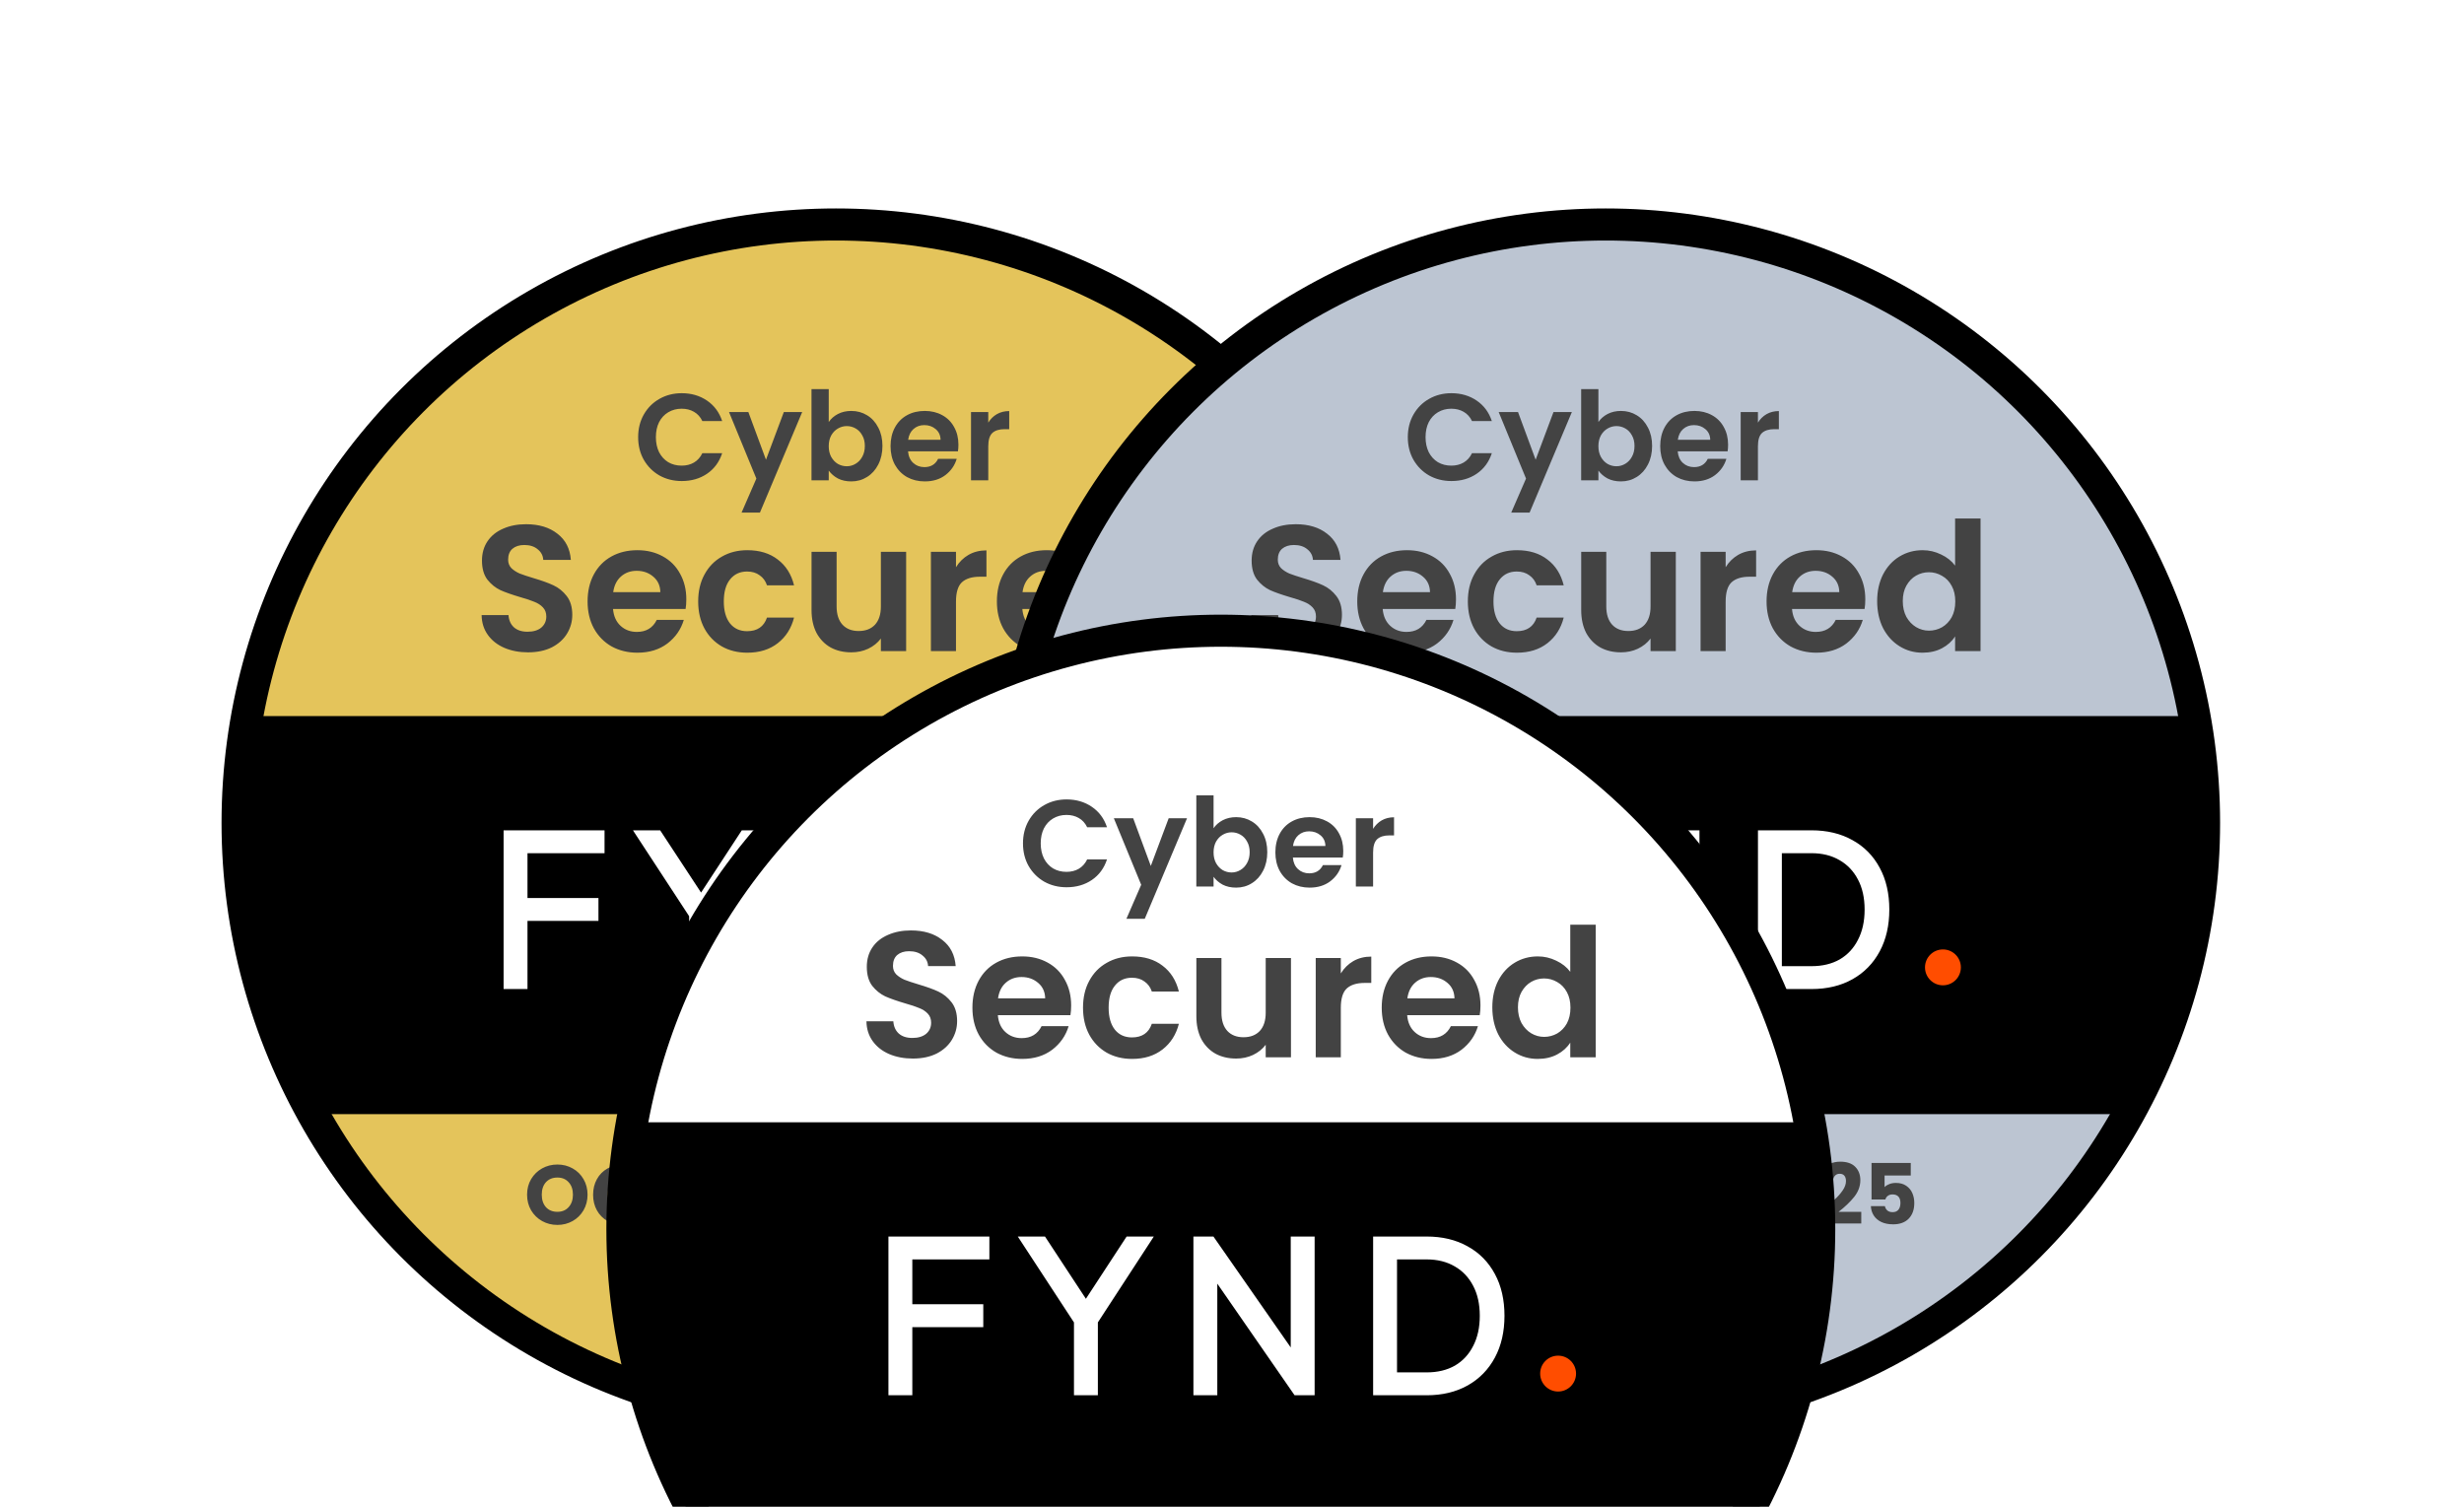 <svg width="461" height="282" viewBox="0 0 461 282" fill="none" xmlns="http://www.w3.org/2000/svg">
<g clip-path="url(#clip0_2771_1373)">
<circle cx="156.408" cy="153.959" r="111.959" fill="#E4C45B" stroke="black" stroke-width="6"/>
<path d="M98.791 122.047C97.159 122.047 95.684 121.768 94.365 121.209C93.069 120.65 92.041 119.846 91.281 118.795C90.521 117.745 90.13 116.504 90.107 115.074H95.136C95.203 116.035 95.539 116.795 96.142 117.354C96.768 117.912 97.617 118.192 98.69 118.192C99.785 118.192 100.646 117.935 101.271 117.421C101.897 116.884 102.21 116.191 102.21 115.342C102.21 114.649 101.998 114.079 101.573 113.632C101.149 113.185 100.612 112.839 99.964 112.593C99.338 112.325 98.466 112.034 97.349 111.721C95.829 111.274 94.589 110.838 93.628 110.414C92.689 109.967 91.873 109.307 91.18 108.436C90.51 107.542 90.174 106.357 90.174 104.882C90.174 103.496 90.521 102.289 91.214 101.261C91.907 100.233 92.879 99.451 94.13 98.914C95.382 98.356 96.813 98.076 98.422 98.076C100.836 98.076 102.791 98.668 104.289 99.853C105.809 101.015 106.647 102.647 106.803 104.748H101.64C101.596 103.943 101.249 103.284 100.601 102.77C99.975 102.233 99.137 101.965 98.087 101.965C97.17 101.965 96.433 102.2 95.874 102.669C95.337 103.139 95.069 103.82 95.069 104.714C95.069 105.34 95.27 105.865 95.673 106.29C96.097 106.692 96.611 107.028 97.215 107.296C97.841 107.542 98.712 107.832 99.83 108.167C101.35 108.614 102.59 109.061 103.551 109.509C104.512 109.956 105.339 110.626 106.032 111.52C106.725 112.414 107.071 113.587 107.071 115.04C107.071 116.292 106.747 117.454 106.099 118.527C105.451 119.6 104.501 120.46 103.25 121.108C101.998 121.734 100.512 122.047 98.791 122.047ZM128.406 112.124C128.406 112.794 128.362 113.398 128.272 113.934H114.694C114.806 115.275 115.276 116.325 116.103 117.085C116.929 117.845 117.946 118.225 119.153 118.225C120.897 118.225 122.137 117.476 122.875 115.979H127.937C127.401 117.767 126.373 119.242 124.853 120.404C123.333 121.544 121.467 122.114 119.254 122.114C117.466 122.114 115.857 121.723 114.426 120.941C113.018 120.136 111.912 119.008 111.107 117.555C110.325 116.102 109.934 114.426 109.934 112.526C109.934 110.604 110.325 108.916 111.107 107.463C111.889 106.011 112.985 104.893 114.393 104.111C115.801 103.329 117.421 102.937 119.254 102.937C121.02 102.937 122.595 103.317 123.981 104.077C125.389 104.837 126.473 105.921 127.233 107.329C128.015 108.715 128.406 110.313 128.406 112.124ZM123.545 110.782C123.523 109.576 123.087 108.614 122.238 107.899C121.388 107.162 120.349 106.793 119.12 106.793C117.958 106.793 116.974 107.151 116.17 107.866C115.387 108.559 114.907 109.531 114.728 110.782H123.545ZM130.625 112.526C130.625 110.604 131.017 108.927 131.799 107.497C132.581 106.044 133.665 104.927 135.051 104.144C136.437 103.34 138.024 102.937 139.812 102.937C142.114 102.937 144.013 103.519 145.511 104.681C147.031 105.821 148.048 107.43 148.562 109.509H143.499C143.231 108.704 142.773 108.078 142.125 107.631C141.499 107.162 140.717 106.927 139.778 106.927C138.437 106.927 137.375 107.419 136.593 108.402C135.811 109.363 135.42 110.738 135.42 112.526C135.42 114.292 135.811 115.666 136.593 116.65C137.375 117.611 138.437 118.091 139.778 118.091C141.678 118.091 142.918 117.242 143.499 115.543H148.562C148.048 117.555 147.031 119.153 145.511 120.337C143.991 121.522 142.091 122.114 139.812 122.114C138.024 122.114 136.437 121.723 135.051 120.941C133.665 120.136 132.581 119.019 131.799 117.588C131.017 116.135 130.625 114.448 130.625 112.526ZM169.534 103.239V121.812H164.807V119.466C164.204 120.27 163.41 120.907 162.427 121.377C161.466 121.824 160.415 122.047 159.275 122.047C157.823 122.047 156.537 121.745 155.42 121.142C154.302 120.516 153.42 119.611 152.771 118.426C152.146 117.219 151.833 115.789 151.833 114.135V103.239H156.526V113.465C156.526 114.94 156.895 116.08 157.633 116.884C158.37 117.666 159.376 118.058 160.65 118.058C161.946 118.058 162.963 117.666 163.701 116.884C164.438 116.08 164.807 114.94 164.807 113.465V103.239H169.534ZM178.859 106.122C179.462 105.139 180.245 104.368 181.206 103.809C182.189 103.25 183.307 102.971 184.558 102.971V107.899H183.318C181.843 107.899 180.725 108.246 179.965 108.939C179.228 109.631 178.859 110.838 178.859 112.559V121.812H174.165V103.239H178.859V106.122ZM204.986 112.124C204.986 112.794 204.941 113.398 204.851 113.934H191.274C191.385 115.275 191.855 116.325 192.682 117.085C193.509 117.845 194.526 118.225 195.732 118.225C197.476 118.225 198.716 117.476 199.454 115.979H204.516C203.98 117.767 202.952 119.242 201.432 120.404C199.912 121.544 198.046 122.114 195.833 122.114C194.045 122.114 192.436 121.723 191.005 120.941C189.597 120.136 188.491 119.008 187.686 117.555C186.904 116.102 186.513 114.426 186.513 112.526C186.513 110.604 186.904 108.916 187.686 107.463C188.469 106.011 189.564 104.893 190.972 104.111C192.38 103.329 194 102.937 195.833 102.937C197.599 102.937 199.174 103.317 200.56 104.077C201.968 104.837 203.052 105.921 203.812 107.329C204.594 108.715 204.986 110.313 204.986 112.124ZM200.124 110.782C200.102 109.576 199.666 108.614 198.817 107.899C197.968 107.162 196.928 106.793 195.699 106.793C194.537 106.793 193.553 107.151 192.749 107.866C191.966 108.559 191.486 109.531 191.307 110.782H200.124ZM207.205 112.459C207.205 110.581 207.573 108.916 208.311 107.463C209.071 106.011 210.099 104.893 211.395 104.111C212.692 103.329 214.133 102.937 215.72 102.937C216.927 102.937 218.078 103.206 219.173 103.742C220.269 104.256 221.14 104.949 221.788 105.821V97.003H226.549V121.812H221.788V119.063C221.207 119.98 220.391 120.717 219.341 121.276C218.29 121.835 217.072 122.114 215.687 122.114C214.122 122.114 212.692 121.712 211.395 120.907C210.099 120.103 209.071 118.974 208.311 117.521C207.573 116.046 207.205 114.359 207.205 112.459ZM221.822 112.526C221.822 111.386 221.598 110.414 221.151 109.609C220.704 108.782 220.101 108.156 219.341 107.732C218.581 107.285 217.765 107.061 216.894 107.061C216.022 107.061 215.217 107.273 214.48 107.698C213.742 108.123 213.139 108.749 212.669 109.576C212.222 110.38 211.999 111.341 211.999 112.459C211.999 113.576 212.222 114.56 212.669 115.409C213.139 116.236 213.742 116.873 214.48 117.32C215.24 117.767 216.044 117.991 216.894 117.991C217.765 117.991 218.581 117.778 219.341 117.354C220.101 116.907 220.704 116.281 221.151 115.476C221.598 114.649 221.822 113.666 221.822 112.526Z" fill="#434343"/>
<path fill-rule="evenodd" clip-rule="evenodd" d="M267.515 133.971C267.515 133.971 274.286 174.397 255.904 208.448C233.902 208.448 155.756 208.448 155.756 208.448C155.756 208.448 82.676 208.448 57.531 208.448C42.341 178.589 45.988 133.734 45.988 133.734L45 133.971H155.756H267.515Z" fill="black"/>
<path d="M104.285 229.173C103.248 229.173 102.294 228.932 101.425 228.45C100.566 227.968 99.879 227.297 99.366 226.438C98.863 225.568 98.612 224.594 98.612 223.515C98.612 222.436 98.863 221.467 99.366 220.608C99.879 219.749 100.566 219.078 101.425 218.596C102.294 218.114 103.248 217.873 104.285 217.873C105.322 217.873 106.27 218.114 107.129 218.596C107.999 219.078 108.68 219.749 109.172 220.608C109.675 221.467 109.927 222.436 109.927 223.515C109.927 224.594 109.675 225.568 109.172 226.438C108.669 227.297 107.988 227.968 107.129 228.45C106.27 228.932 105.322 229.173 104.285 229.173ZM104.285 226.721C105.165 226.721 105.867 226.428 106.391 225.841C106.925 225.254 107.192 224.479 107.192 223.515C107.192 222.541 106.925 221.765 106.391 221.189C105.867 220.602 105.165 220.309 104.285 220.309C103.394 220.309 102.682 220.597 102.148 221.173C101.624 221.75 101.362 222.53 101.362 223.515C101.362 224.489 101.624 225.27 102.148 225.857C102.682 226.433 103.394 226.721 104.285 226.721ZM110.966 223.531C110.966 222.441 111.202 221.472 111.673 220.623C112.145 219.764 112.799 219.099 113.637 218.628C114.486 218.146 115.445 217.905 116.513 217.905C117.823 217.905 118.944 218.25 119.876 218.942C120.809 219.633 121.432 220.576 121.747 221.771H118.792C118.572 221.31 118.258 220.959 117.849 220.718C117.451 220.477 116.995 220.356 116.482 220.356C115.654 220.356 114.984 220.644 114.47 221.221C113.957 221.797 113.7 222.567 113.7 223.531C113.7 224.495 113.957 225.265 114.47 225.841C114.984 226.417 115.654 226.705 116.482 226.705C116.995 226.705 117.451 226.585 117.849 226.344C118.258 226.103 118.572 225.752 118.792 225.291H121.747C121.432 226.485 120.809 227.428 119.876 228.12C118.944 228.801 117.823 229.141 116.513 229.141C115.445 229.141 114.486 228.905 113.637 228.434C112.799 227.952 112.145 227.287 111.673 226.438C111.202 225.589 110.966 224.62 110.966 223.531ZM131.328 218.03V220.183H128.405V229.062H125.718V220.183H122.795V218.03H131.328ZM137.895 229.173C136.857 229.173 135.904 228.932 135.034 228.45C134.175 227.968 133.489 227.297 132.976 226.438C132.473 225.568 132.221 224.594 132.221 223.515C132.221 222.436 132.473 221.467 132.976 220.608C133.489 219.749 134.175 219.078 135.034 218.596C135.904 218.114 136.857 217.873 137.895 217.873C138.932 217.873 139.88 218.114 140.739 218.596C141.609 219.078 142.29 219.749 142.782 220.608C143.285 221.467 143.536 222.436 143.536 223.515C143.536 224.594 143.285 225.568 142.782 226.438C142.279 227.297 141.598 227.968 140.739 228.45C139.88 228.932 138.932 229.173 137.895 229.173ZM137.895 226.721C138.775 226.721 139.477 226.428 140 225.841C140.535 225.254 140.802 224.479 140.802 223.515C140.802 222.541 140.535 221.765 140 221.189C139.477 220.602 138.775 220.309 137.895 220.309C137.004 220.309 136.292 220.597 135.757 221.173C135.233 221.75 134.972 222.53 134.972 223.515C134.972 224.489 135.233 225.27 135.757 225.857C136.292 226.433 137.004 226.721 137.895 226.721ZM151.71 223.405C152.349 223.541 152.863 223.861 153.25 224.364C153.638 224.856 153.832 225.422 153.832 226.061C153.832 226.983 153.507 227.716 152.858 228.261C152.218 228.795 151.323 229.062 150.17 229.062H145.031V218.03H149.997C151.118 218.03 151.993 218.287 152.622 218.8C153.261 219.314 153.58 220.011 153.58 220.891C153.58 221.54 153.408 222.08 153.062 222.509C152.727 222.939 152.276 223.237 151.71 223.405ZM147.719 222.494H149.479C149.919 222.494 150.254 222.399 150.485 222.211C150.726 222.012 150.846 221.723 150.846 221.346C150.846 220.969 150.726 220.681 150.485 220.482C150.254 220.283 149.919 220.183 149.479 220.183H147.719V222.494ZM149.699 226.894C150.149 226.894 150.495 226.794 150.736 226.595C150.987 226.386 151.113 226.087 151.113 225.699C151.113 225.312 150.982 225.008 150.72 224.788C150.469 224.568 150.118 224.458 149.667 224.458H147.719V226.894H149.699ZM158.078 220.183V222.415H161.677V224.489H158.078V226.91H162.148V229.062H155.391V218.03H162.148V220.183H158.078ZM169.519 229.062L167.224 224.898H166.58V229.062H163.893V218.03H168.403C169.273 218.03 170.011 218.182 170.619 218.486C171.237 218.79 171.698 219.209 172.002 219.743C172.306 220.267 172.458 220.854 172.458 221.503C172.458 222.237 172.248 222.892 171.829 223.468C171.42 224.044 170.813 224.453 170.006 224.694L172.552 229.062H169.519ZM166.58 222.996H168.246C168.738 222.996 169.105 222.876 169.346 222.635C169.597 222.394 169.723 222.053 169.723 221.613C169.723 221.194 169.597 220.864 169.346 220.623C169.105 220.382 168.738 220.262 168.246 220.262H166.58V222.996ZM177.113 226.91C177.47 226.627 177.632 226.496 177.6 226.517C178.627 225.668 179.434 224.971 180.021 224.427C180.618 223.882 181.121 223.311 181.529 222.714C181.938 222.116 182.142 221.535 182.142 220.969C182.142 220.54 182.043 220.204 181.844 219.963C181.645 219.722 181.346 219.602 180.948 219.602C180.55 219.602 180.235 219.754 180.005 220.058C179.785 220.351 179.675 220.77 179.675 221.315H177.082C177.103 220.424 177.291 219.68 177.648 219.083C178.014 218.486 178.491 218.046 179.078 217.763C179.675 217.48 180.335 217.339 181.058 217.339C182.305 217.339 183.242 217.658 183.871 218.298C184.51 218.937 184.83 219.77 184.83 220.796C184.83 221.917 184.447 222.96 183.682 223.924C182.917 224.877 181.943 225.809 180.759 226.721H185.002V228.905H177.113V226.91ZM186.186 223.169C186.186 221.367 186.531 219.948 187.223 218.91C187.925 217.873 189.051 217.355 190.602 217.355C192.152 217.355 193.273 217.873 193.965 218.91C194.667 219.948 195.018 221.367 195.018 223.169C195.018 224.992 194.667 226.422 193.965 227.46C193.273 228.497 192.152 229.015 190.602 229.015C189.051 229.015 187.925 228.497 187.223 227.46C186.531 226.422 186.186 224.992 186.186 223.169ZM192.377 223.169C192.377 222.111 192.262 221.299 192.032 220.733C191.801 220.157 191.324 219.869 190.602 219.869C189.879 219.869 189.402 220.157 189.171 220.733C188.941 221.299 188.826 222.111 188.826 223.169C188.826 223.882 188.868 224.474 188.951 224.945C189.035 225.406 189.203 225.783 189.454 226.077C189.716 226.359 190.099 226.501 190.602 226.501C191.104 226.501 191.482 226.359 191.733 226.077C191.995 225.783 192.168 225.406 192.252 224.945C192.335 224.474 192.377 223.882 192.377 223.169ZM196.343 226.91C196.699 226.627 196.862 226.496 196.83 226.517C197.857 225.668 198.664 224.971 199.25 224.427C199.848 223.882 200.35 223.311 200.759 222.714C201.168 222.116 201.372 221.535 201.372 220.969C201.372 220.54 201.272 220.204 201.073 219.963C200.874 219.722 200.576 219.602 200.178 219.602C199.779 219.602 199.465 219.754 199.235 220.058C199.015 220.351 198.905 220.77 198.905 221.315H196.312C196.333 220.424 196.521 219.68 196.877 219.083C197.244 218.486 197.721 218.046 198.307 217.763C198.905 217.48 199.565 217.339 200.288 217.339C201.534 217.339 202.472 217.658 203.101 218.298C203.74 218.937 204.059 219.77 204.059 220.796C204.059 221.917 203.677 222.96 202.912 223.924C202.147 224.877 201.173 225.809 199.989 226.721H204.232V228.905H196.343V226.91ZM213.493 219.932H208.59V222.101C208.799 221.87 209.093 221.682 209.47 221.535C209.847 221.388 210.256 221.315 210.696 221.315C211.481 221.315 212.131 221.493 212.644 221.849C213.168 222.205 213.551 222.666 213.791 223.232C214.032 223.798 214.153 224.411 214.153 225.071C214.153 226.297 213.807 227.271 213.116 227.994C212.424 228.706 211.45 229.062 210.193 229.062C209.355 229.062 208.626 228.921 208.008 228.638C207.39 228.345 206.913 227.941 206.578 227.428C206.243 226.915 206.06 226.323 206.028 225.652H208.653C208.715 225.977 208.867 226.249 209.108 226.469C209.349 226.679 209.679 226.784 210.098 226.784C210.591 226.784 210.957 226.627 211.198 226.312C211.439 225.998 211.56 225.579 211.56 225.055C211.56 224.542 211.434 224.149 211.183 223.876C210.931 223.604 210.565 223.468 210.083 223.468C209.726 223.468 209.433 223.557 209.203 223.735C208.972 223.903 208.82 224.128 208.747 224.411H206.154V217.575H213.493V219.932Z" fill="#434343"/>
<path d="M112.747 155.704V159.267H98.331V168.374H111.608V171.938H98.331V184.684H94.579V155.704H112.747ZM123.319 155.704L123.426 155.865L131.166 167.646L138.873 155.866L138.979 155.704H143.211L142.85 156.259L133.045 171.304V184.684H129.292V171.306L119.449 156.259L119.087 155.704H123.319ZM154.84 155.704L154.947 155.857L169.848 177.236V155.704H173.601V184.684H170.398L170.291 184.529L155.391 163.014V184.684H151.639V155.704H154.84ZM194.915 155.704C197.771 155.704 200.274 156.296 202.409 157.493H202.41C204.545 158.665 206.2 160.347 207.37 162.53C208.542 164.692 209.121 167.244 209.121 170.175C209.121 173.081 208.542 175.632 207.371 177.817C206.201 180.001 204.547 181.695 202.413 182.893C200.277 184.091 197.773 184.684 194.915 184.684H185.263V155.704H194.915ZM189.015 181.121H194.915C197.039 181.121 198.86 180.677 200.39 179.803C201.92 178.903 203.099 177.64 203.928 176.006L203.93 176.003C204.783 174.369 205.217 172.43 205.217 170.175C205.217 167.919 204.783 165.994 203.931 164.387L203.93 164.385C203.075 162.749 201.883 161.498 200.353 160.623L200.349 160.621C198.819 159.723 197.011 159.267 194.915 159.267H189.015V181.121Z" fill="white" stroke="white" stroke-width="0.717"/>
<circle cx="219.512" cy="180.988" r="3.356" fill="#FF4D00"/>
<path d="M119.394 81.792C119.394 80.21 119.747 78.796 120.454 77.551C121.176 76.291 122.152 75.315 123.381 74.624C124.626 73.917 126.017 73.564 127.553 73.564C129.351 73.564 130.926 74.025 132.278 74.947C133.631 75.869 134.576 77.144 135.113 78.773H131.403C131.034 78.004 130.511 77.428 129.835 77.044C129.174 76.66 128.406 76.468 127.53 76.468C126.593 76.468 125.756 76.691 125.018 77.136C124.296 77.567 123.727 78.181 123.312 78.98C122.913 79.779 122.713 80.717 122.713 81.792C122.713 82.853 122.913 83.79 123.312 84.604C123.727 85.403 124.296 86.026 125.018 86.471C125.756 86.901 126.593 87.117 127.53 87.117C128.406 87.117 129.174 86.924 129.835 86.54C130.511 86.141 131.034 85.557 131.403 84.789H135.113C134.576 86.433 133.631 87.716 132.278 88.638C130.942 89.544 129.367 89.998 127.553 89.998C126.017 89.998 124.626 89.652 123.381 88.96C122.152 88.254 121.176 87.278 120.454 86.033C119.747 84.789 119.394 83.375 119.394 81.792ZM150.086 77.09L142.18 95.898H138.745L141.511 89.537L136.394 77.09H140.013L143.309 86.01L146.651 77.09H150.086ZM155.052 78.957C155.467 78.343 156.035 77.843 156.758 77.459C157.495 77.075 158.333 76.883 159.27 76.883C160.361 76.883 161.344 77.152 162.22 77.689C163.111 78.227 163.811 78.996 164.318 79.994C164.84 80.978 165.101 82.123 165.101 83.429C165.101 84.735 164.84 85.895 164.318 86.909C163.811 87.908 163.111 88.684 162.22 89.237C161.344 89.79 160.361 90.067 159.27 90.067C158.317 90.067 157.48 89.882 156.758 89.514C156.051 89.129 155.482 88.638 155.052 88.038V89.859H151.825V72.803H155.052V78.957ZM161.805 83.429C161.805 82.66 161.644 82 161.321 81.447C161.014 80.878 160.599 80.448 160.077 80.156C159.57 79.864 159.016 79.718 158.417 79.718C157.833 79.718 157.28 79.871 156.758 80.179C156.25 80.471 155.836 80.901 155.513 81.469C155.206 82.038 155.052 82.707 155.052 83.475C155.052 84.243 155.206 84.912 155.513 85.48C155.836 86.049 156.25 86.487 156.758 86.794C157.28 87.086 157.833 87.232 158.417 87.232C159.016 87.232 159.57 87.078 160.077 86.771C160.599 86.463 161.014 86.026 161.321 85.457C161.644 84.888 161.805 84.212 161.805 83.429ZM179.316 83.198C179.316 83.659 179.286 84.074 179.224 84.443H169.889C169.966 85.365 170.289 86.087 170.857 86.609C171.426 87.132 172.125 87.393 172.955 87.393C174.153 87.393 175.006 86.878 175.513 85.849H178.994C178.625 87.078 177.918 88.092 176.873 88.891C175.828 89.675 174.545 90.067 173.024 90.067C171.795 90.067 170.688 89.798 169.705 89.26C168.737 88.707 167.976 87.931 167.423 86.932C166.885 85.933 166.616 84.781 166.616 83.475C166.616 82.153 166.885 80.993 167.423 79.994C167.961 78.996 168.714 78.227 169.682 77.689C170.65 77.152 171.764 76.883 173.024 76.883C174.238 76.883 175.321 77.144 176.274 77.666C177.242 78.189 177.987 78.934 178.51 79.902C179.048 80.855 179.316 81.954 179.316 83.198ZM175.974 82.276C175.959 81.447 175.659 80.786 175.075 80.294C174.491 79.787 173.777 79.533 172.932 79.533C172.133 79.533 171.457 79.779 170.904 80.271C170.366 80.747 170.035 81.416 169.912 82.276H175.974ZM184.899 79.072C185.313 78.396 185.851 77.866 186.512 77.482C187.188 77.098 187.956 76.906 188.817 76.906V80.294H187.964C186.95 80.294 186.182 80.532 185.659 81.008C185.152 81.485 184.899 82.315 184.899 83.498V89.859H181.672V77.09H184.899V79.072Z" fill="#434343"/>
<circle cx="300.408" cy="153.959" r="111.959" fill="#BCC5D2" stroke="black" stroke-width="6"/>
<path d="M242.791 122.047C241.159 122.047 239.684 121.768 238.365 121.209C237.069 120.65 236.041 119.846 235.281 118.795C234.521 117.745 234.13 116.504 234.107 115.074H239.136C239.203 116.035 239.539 116.795 240.142 117.354C240.768 117.912 241.617 118.192 242.69 118.192C243.785 118.192 244.646 117.935 245.271 117.421C245.897 116.884 246.21 116.191 246.21 115.342C246.21 114.649 245.998 114.079 245.573 113.632C245.149 113.185 244.612 112.839 243.964 112.593C243.338 112.325 242.467 112.034 241.349 111.721C239.829 111.274 238.589 110.838 237.628 110.414C236.689 109.967 235.873 109.307 235.18 108.436C234.51 107.542 234.174 106.357 234.174 104.882C234.174 103.496 234.521 102.289 235.214 101.261C235.907 100.233 236.879 99.451 238.13 98.914C239.382 98.356 240.813 98.076 242.422 98.076C244.836 98.076 246.791 98.668 248.289 99.853C249.809 101.015 250.647 102.647 250.803 104.748H245.64C245.596 103.943 245.249 103.284 244.601 102.77C243.975 102.233 243.137 101.965 242.087 101.965C241.17 101.965 240.433 102.2 239.874 102.669C239.337 103.139 239.069 103.82 239.069 104.714C239.069 105.34 239.27 105.865 239.673 106.29C240.097 106.692 240.611 107.028 241.215 107.296C241.841 107.542 242.712 107.832 243.83 108.167C245.35 108.614 246.59 109.061 247.551 109.509C248.512 109.956 249.339 110.626 250.032 111.52C250.725 112.414 251.071 113.587 251.071 115.04C251.071 116.292 250.747 117.454 250.099 118.527C249.451 119.6 248.501 120.46 247.25 121.108C245.998 121.734 244.512 122.047 242.791 122.047ZM272.406 112.124C272.406 112.794 272.362 113.398 272.272 113.934H258.694C258.806 115.275 259.276 116.325 260.103 117.085C260.929 117.845 261.946 118.225 263.153 118.225C264.897 118.225 266.137 117.476 266.875 115.979H271.937C271.401 117.767 270.373 119.242 268.853 120.404C267.333 121.544 265.467 122.114 263.254 122.114C261.466 122.114 259.857 121.723 258.426 120.941C257.018 120.136 255.912 119.008 255.107 117.555C254.325 116.102 253.934 114.426 253.934 112.526C253.934 110.604 254.325 108.916 255.107 107.463C255.889 106.011 256.985 104.893 258.393 104.111C259.801 103.329 261.421 102.937 263.254 102.937C265.02 102.937 266.595 103.317 267.981 104.077C269.389 104.837 270.473 105.921 271.233 107.329C272.015 108.715 272.406 110.313 272.406 112.124ZM267.545 110.782C267.523 109.576 267.087 108.614 266.238 107.899C265.388 107.162 264.349 106.793 263.12 106.793C261.958 106.793 260.974 107.151 260.17 107.866C259.387 108.559 258.907 109.531 258.728 110.782H267.545ZM274.625 112.526C274.625 110.604 275.017 108.927 275.799 107.497C276.581 106.044 277.665 104.927 279.051 104.144C280.437 103.34 282.024 102.937 283.812 102.937C286.114 102.937 288.013 103.519 289.511 104.681C291.031 105.821 292.048 107.43 292.562 109.509H287.499C287.231 108.704 286.773 108.078 286.125 107.631C285.499 107.162 284.717 106.927 283.778 106.927C282.437 106.927 281.375 107.419 280.593 108.402C279.811 109.363 279.42 110.738 279.42 112.526C279.42 114.292 279.811 115.666 280.593 116.65C281.375 117.611 282.437 118.091 283.778 118.091C285.678 118.091 286.918 117.242 287.499 115.543H292.562C292.048 117.555 291.031 119.153 289.511 120.337C287.991 121.522 286.091 122.114 283.812 122.114C282.024 122.114 280.437 121.723 279.051 120.941C277.665 120.136 276.581 119.019 275.799 117.588C275.017 116.135 274.625 114.448 274.625 112.526ZM313.534 103.239V121.812H308.807V119.466C308.204 120.27 307.41 120.907 306.427 121.377C305.466 121.824 304.415 122.047 303.275 122.047C301.823 122.047 300.537 121.745 299.42 121.142C298.302 120.516 297.42 119.611 296.771 118.426C296.146 117.219 295.833 115.789 295.833 114.135V103.239H300.526V113.465C300.526 114.94 300.895 116.08 301.633 116.884C302.37 117.666 303.376 118.058 304.65 118.058C305.946 118.058 306.963 117.666 307.701 116.884C308.438 116.08 308.807 114.94 308.807 113.465V103.239H313.534ZM322.859 106.122C323.462 105.139 324.245 104.368 325.206 103.809C326.189 103.25 327.307 102.971 328.558 102.971V107.899H327.318C325.843 107.899 324.725 108.246 323.965 108.939C323.228 109.631 322.859 110.838 322.859 112.559V121.812H318.165V103.239H322.859V106.122ZM348.986 112.124C348.986 112.794 348.941 113.398 348.851 113.934H335.274C335.385 115.275 335.855 116.325 336.682 117.085C337.509 117.845 338.526 118.225 339.732 118.225C341.476 118.225 342.716 117.476 343.454 115.979H348.516C347.98 117.767 346.952 119.242 345.432 120.404C343.912 121.544 342.046 122.114 339.833 122.114C338.045 122.114 336.436 121.723 335.005 120.941C333.597 120.136 332.491 119.008 331.686 117.555C330.904 116.102 330.513 114.426 330.513 112.526C330.513 110.604 330.904 108.916 331.686 107.463C332.469 106.011 333.564 104.893 334.972 104.111C336.38 103.329 338 102.937 339.833 102.937C341.599 102.937 343.174 103.317 344.56 104.077C345.968 104.837 347.052 105.921 347.812 107.329C348.594 108.715 348.986 110.313 348.986 112.124ZM344.124 110.782C344.102 109.576 343.666 108.614 342.817 107.899C341.968 107.162 340.928 106.793 339.699 106.793C338.537 106.793 337.553 107.151 336.749 107.866C335.966 108.559 335.486 109.531 335.307 110.782H344.124ZM351.205 112.459C351.205 110.581 351.573 108.916 352.311 107.463C353.071 106.011 354.099 104.893 355.395 104.111C356.692 103.329 358.133 102.937 359.72 102.937C360.927 102.937 362.078 103.206 363.173 103.742C364.269 104.256 365.14 104.949 365.788 105.821V97.003H370.549V121.812H365.788V119.063C365.207 119.98 364.391 120.717 363.341 121.276C362.29 121.835 361.072 122.114 359.687 122.114C358.122 122.114 356.692 121.712 355.395 120.907C354.099 120.103 353.071 118.974 352.311 117.521C351.573 116.046 351.205 114.359 351.205 112.459ZM365.822 112.526C365.822 111.386 365.598 110.414 365.151 109.609C364.704 108.782 364.101 108.156 363.341 107.732C362.581 107.285 361.765 107.061 360.894 107.061C360.022 107.061 359.217 107.273 358.48 107.698C357.742 108.123 357.139 108.749 356.669 109.576C356.222 110.38 355.999 111.341 355.999 112.459C355.999 113.576 356.222 114.56 356.669 115.409C357.139 116.236 357.742 116.873 358.48 117.32C359.24 117.767 360.044 117.991 360.894 117.991C361.765 117.991 362.581 117.778 363.341 117.354C364.101 116.907 364.704 116.281 365.151 115.476C365.598 114.649 365.822 113.666 365.822 112.526Z" fill="#434343"/>
<path fill-rule="evenodd" clip-rule="evenodd" d="M411.515 133.971C411.515 133.971 418.286 174.397 399.904 208.448C377.902 208.448 299.756 208.448 299.756 208.448C299.756 208.448 226.676 208.448 201.531 208.448C186.341 178.589 189.988 133.734 189.988 133.734L189 133.971H299.756H411.515Z" fill="black"/>
<path d="M248.285 229.173C247.248 229.173 246.294 228.932 245.425 228.45C244.566 227.968 243.879 227.297 243.366 226.438C242.863 225.568 242.612 224.594 242.612 223.515C242.612 222.436 242.863 221.467 243.366 220.608C243.879 219.749 244.566 219.078 245.425 218.596C246.294 218.114 247.248 217.873 248.285 217.873C249.322 217.873 250.27 218.114 251.129 218.596C251.999 219.078 252.68 219.749 253.172 220.608C253.675 221.467 253.927 222.436 253.927 223.515C253.927 224.594 253.675 225.568 253.172 226.438C252.669 227.297 251.988 227.968 251.129 228.45C250.27 228.932 249.322 229.173 248.285 229.173ZM248.285 226.721C249.165 226.721 249.867 226.428 250.391 225.841C250.925 225.254 251.192 224.479 251.192 223.515C251.192 222.541 250.925 221.765 250.391 221.189C249.867 220.602 249.165 220.309 248.285 220.309C247.394 220.309 246.682 220.597 246.148 221.173C245.624 221.75 245.362 222.53 245.362 223.515C245.362 224.489 245.624 225.27 246.148 225.857C246.682 226.433 247.394 226.721 248.285 226.721ZM254.966 223.531C254.966 222.441 255.202 221.472 255.673 220.623C256.145 219.764 256.799 219.099 257.637 218.628C258.486 218.146 259.445 217.905 260.513 217.905C261.823 217.905 262.944 218.25 263.876 218.942C264.809 219.633 265.432 220.576 265.747 221.771H262.792C262.572 221.31 262.258 220.959 261.849 220.718C261.451 220.477 260.995 220.356 260.482 220.356C259.654 220.356 258.984 220.644 258.47 221.221C257.957 221.797 257.7 222.567 257.7 223.531C257.7 224.495 257.957 225.265 258.47 225.841C258.984 226.417 259.654 226.705 260.482 226.705C260.995 226.705 261.451 226.585 261.849 226.344C262.258 226.103 262.572 225.752 262.792 225.291H265.747C265.432 226.485 264.809 227.428 263.876 228.12C262.944 228.801 261.823 229.141 260.513 229.141C259.445 229.141 258.486 228.905 257.637 228.434C256.799 227.952 256.145 227.287 255.673 226.438C255.202 225.589 254.966 224.62 254.966 223.531ZM275.328 218.03V220.183H272.405V229.062H269.718V220.183H266.795V218.03H275.328ZM281.895 229.173C280.857 229.173 279.904 228.932 279.034 228.45C278.175 227.968 277.489 227.297 276.976 226.438C276.473 225.568 276.221 224.594 276.221 223.515C276.221 222.436 276.473 221.467 276.976 220.608C277.489 219.749 278.175 219.078 279.034 218.596C279.904 218.114 280.857 217.873 281.895 217.873C282.932 217.873 283.88 218.114 284.739 218.596C285.609 219.078 286.29 219.749 286.782 220.608C287.285 221.467 287.536 222.436 287.536 223.515C287.536 224.594 287.285 225.568 286.782 226.438C286.279 227.297 285.598 227.968 284.739 228.45C283.88 228.932 282.932 229.173 281.895 229.173ZM281.895 226.721C282.775 226.721 283.477 226.428 284 225.841C284.535 225.254 284.802 224.479 284.802 223.515C284.802 222.541 284.535 221.765 284 221.189C283.477 220.602 282.775 220.309 281.895 220.309C281.004 220.309 280.292 220.597 279.757 221.173C279.233 221.75 278.972 222.53 278.972 223.515C278.972 224.489 279.233 225.27 279.757 225.857C280.292 226.433 281.004 226.721 281.895 226.721ZM295.71 223.405C296.349 223.541 296.863 223.861 297.25 224.364C297.638 224.856 297.832 225.422 297.832 226.061C297.832 226.983 297.507 227.716 296.858 228.261C296.218 228.795 295.323 229.062 294.17 229.062H289.031V218.03H293.997C295.118 218.03 295.993 218.287 296.622 218.8C297.261 219.314 297.58 220.011 297.58 220.891C297.58 221.54 297.408 222.08 297.062 222.509C296.727 222.939 296.276 223.237 295.71 223.405ZM291.719 222.494H293.479C293.919 222.494 294.254 222.399 294.485 222.211C294.726 222.012 294.846 221.723 294.846 221.346C294.846 220.969 294.726 220.681 294.485 220.482C294.254 220.283 293.919 220.183 293.479 220.183H291.719V222.494ZM293.699 226.894C294.149 226.894 294.495 226.794 294.736 226.595C294.987 226.386 295.113 226.087 295.113 225.699C295.113 225.312 294.982 225.008 294.72 224.788C294.469 224.568 294.118 224.458 293.667 224.458H291.719V226.894H293.699ZM302.078 220.183V222.415H305.677V224.489H302.078V226.91H306.148V229.062H299.391V218.03H306.148V220.183H302.078ZM313.519 229.062L311.224 224.898H310.58V229.062H307.893V218.03H312.403C313.273 218.03 314.011 218.182 314.619 218.486C315.237 218.79 315.698 219.209 316.002 219.743C316.306 220.267 316.458 220.854 316.458 221.503C316.458 222.237 316.248 222.892 315.829 223.468C315.42 224.044 314.813 224.453 314.006 224.694L316.552 229.062H313.519ZM310.58 222.996H312.246C312.738 222.996 313.105 222.876 313.346 222.635C313.597 222.394 313.723 222.053 313.723 221.613C313.723 221.194 313.597 220.864 313.346 220.623C313.105 220.382 312.738 220.262 312.246 220.262H310.58V222.996ZM321.113 226.91C321.47 226.627 321.632 226.496 321.6 226.517C322.627 225.668 323.434 224.971 324.021 224.427C324.618 223.882 325.121 223.311 325.529 222.714C325.938 222.116 326.142 221.535 326.142 220.969C326.142 220.54 326.043 220.204 325.844 219.963C325.645 219.722 325.346 219.602 324.948 219.602C324.55 219.602 324.235 219.754 324.005 220.058C323.785 220.351 323.675 220.77 323.675 221.315H321.082C321.103 220.424 321.291 219.68 321.648 219.083C322.014 218.486 322.491 218.046 323.078 217.763C323.675 217.48 324.335 217.339 325.058 217.339C326.305 217.339 327.242 217.658 327.871 218.298C328.51 218.937 328.83 219.77 328.83 220.796C328.83 221.917 328.447 222.96 327.682 223.924C326.917 224.877 325.943 225.809 324.759 226.721H329.002V228.905H321.113V226.91ZM330.186 223.169C330.186 221.367 330.531 219.948 331.223 218.91C331.925 217.873 333.051 217.355 334.602 217.355C336.152 217.355 337.273 217.873 337.965 218.91C338.667 219.948 339.018 221.367 339.018 223.169C339.018 224.992 338.667 226.422 337.965 227.46C337.273 228.497 336.152 229.015 334.602 229.015C333.051 229.015 331.925 228.497 331.223 227.46C330.531 226.422 330.186 224.992 330.186 223.169ZM336.377 223.169C336.377 222.111 336.262 221.299 336.032 220.733C335.801 220.157 335.324 219.869 334.602 219.869C333.879 219.869 333.402 220.157 333.171 220.733C332.941 221.299 332.826 222.111 332.826 223.169C332.826 223.882 332.868 224.474 332.951 224.945C333.035 225.406 333.203 225.783 333.454 226.077C333.716 226.359 334.099 226.501 334.602 226.501C335.104 226.501 335.482 226.359 335.733 226.077C335.995 225.783 336.168 225.406 336.252 224.945C336.335 224.474 336.377 223.882 336.377 223.169ZM340.343 226.91C340.699 226.627 340.862 226.496 340.83 226.517C341.857 225.668 342.664 224.971 343.25 224.427C343.848 223.882 344.35 223.311 344.759 222.714C345.168 222.116 345.372 221.535 345.372 220.969C345.372 220.54 345.272 220.204 345.073 219.963C344.874 219.722 344.576 219.602 344.178 219.602C343.779 219.602 343.465 219.754 343.235 220.058C343.015 220.351 342.905 220.77 342.905 221.315H340.312C340.333 220.424 340.521 219.68 340.877 219.083C341.244 218.486 341.721 218.046 342.307 217.763C342.905 217.48 343.565 217.339 344.288 217.339C345.534 217.339 346.472 217.658 347.101 218.298C347.74 218.937 348.059 219.77 348.059 220.796C348.059 221.917 347.677 222.96 346.912 223.924C346.147 224.877 345.173 225.809 343.989 226.721H348.232V228.905H340.343V226.91ZM357.493 219.932H352.59V222.101C352.799 221.87 353.093 221.682 353.47 221.535C353.847 221.388 354.256 221.315 354.696 221.315C355.481 221.315 356.131 221.493 356.644 221.849C357.168 222.205 357.551 222.666 357.791 223.232C358.032 223.798 358.153 224.411 358.153 225.071C358.153 226.297 357.807 227.271 357.116 227.994C356.424 228.706 355.45 229.062 354.193 229.062C353.355 229.062 352.626 228.921 352.008 228.638C351.39 228.345 350.913 227.941 350.578 227.428C350.243 226.915 350.06 226.323 350.028 225.652H352.653C352.715 225.977 352.867 226.249 353.108 226.469C353.349 226.679 353.679 226.784 354.098 226.784C354.591 226.784 354.957 226.627 355.198 226.312C355.439 225.998 355.56 225.579 355.56 225.055C355.56 224.542 355.434 224.149 355.183 223.876C354.931 223.604 354.565 223.468 354.083 223.468C353.726 223.468 353.433 223.557 353.203 223.735C352.972 223.903 352.82 224.128 352.747 224.411H350.154V217.575H357.493V219.932Z" fill="#434343"/>
<path d="M256.747 155.704V159.267H242.331V168.374H255.608V171.938H242.331V184.684H238.579V155.704H256.747ZM267.319 155.704L267.426 155.865L275.166 167.646L282.873 155.866L282.979 155.704H287.211L286.85 156.259L277.045 171.304V184.684H273.292V171.306L263.449 156.259L263.087 155.704H267.319ZM298.84 155.704L298.947 155.857L313.848 177.236V155.704H317.601V184.684H314.398L314.291 184.529L299.391 163.014V184.684H295.639V155.704H298.84ZM338.915 155.704C341.771 155.704 344.274 156.296 346.409 157.493H346.41C348.545 158.665 350.2 160.347 351.37 162.53C352.542 164.692 353.121 167.244 353.121 170.175C353.121 173.081 352.542 175.632 351.371 177.817C350.201 180.001 348.547 181.695 346.413 182.893C344.277 184.091 341.773 184.684 338.915 184.684H329.263V155.704H338.915ZM333.015 181.121H338.915C341.039 181.121 342.86 180.677 344.39 179.803C345.92 178.903 347.099 177.64 347.928 176.006L347.93 176.003C348.783 174.369 349.217 172.43 349.217 170.175C349.217 167.919 348.783 165.994 347.931 164.387L347.93 164.385C347.075 162.749 345.883 161.498 344.353 160.623L344.349 160.621C342.819 159.723 341.011 159.267 338.915 159.267H333.015V181.121Z" fill="white" stroke="white" stroke-width="0.717"/>
<circle cx="363.512" cy="180.988" r="3.356" fill="#FF4D00"/>
<path d="M263.394 81.792C263.394 80.21 263.747 78.796 264.454 77.551C265.176 76.291 266.152 75.315 267.381 74.624C268.626 73.917 270.017 73.564 271.553 73.564C273.351 73.564 274.926 74.025 276.278 74.947C277.631 75.869 278.576 77.144 279.113 78.773H275.403C275.034 78.004 274.511 77.428 273.835 77.044C273.174 76.66 272.406 76.468 271.53 76.468C270.593 76.468 269.756 76.691 269.018 77.136C268.296 77.567 267.727 78.181 267.312 78.98C266.913 79.779 266.713 80.717 266.713 81.792C266.713 82.853 266.913 83.79 267.312 84.604C267.727 85.403 268.296 86.026 269.018 86.471C269.756 86.901 270.593 87.117 271.53 87.117C272.406 87.117 273.174 86.924 273.835 86.54C274.511 86.141 275.034 85.557 275.403 84.789H279.113C278.576 86.433 277.631 87.716 276.278 88.638C274.942 89.544 273.367 89.998 271.553 89.998C270.017 89.998 268.626 89.652 267.381 88.96C266.152 88.254 265.176 87.278 264.454 86.033C263.747 84.789 263.394 83.375 263.394 81.792ZM294.086 77.09L286.18 95.898H282.745L285.511 89.537L280.394 77.09H284.013L287.309 86.01L290.651 77.09H294.086ZM299.052 78.957C299.467 78.343 300.035 77.843 300.758 77.459C301.495 77.075 302.333 76.883 303.27 76.883C304.361 76.883 305.344 77.152 306.22 77.689C307.111 78.227 307.811 78.996 308.318 79.994C308.84 80.978 309.101 82.123 309.101 83.429C309.101 84.735 308.84 85.895 308.318 86.909C307.811 87.908 307.111 88.684 306.22 89.237C305.344 89.79 304.361 90.067 303.27 90.067C302.317 90.067 301.48 89.882 300.758 89.514C300.051 89.129 299.482 88.638 299.052 88.038V89.859H295.825V72.803H299.052V78.957ZM305.805 83.429C305.805 82.66 305.644 82 305.321 81.447C305.014 80.878 304.599 80.448 304.077 80.156C303.57 79.864 303.016 79.718 302.417 79.718C301.833 79.718 301.28 79.871 300.758 80.179C300.25 80.471 299.836 80.901 299.513 81.469C299.206 82.038 299.052 82.707 299.052 83.475C299.052 84.243 299.206 84.912 299.513 85.48C299.836 86.049 300.25 86.487 300.758 86.794C301.28 87.086 301.833 87.232 302.417 87.232C303.016 87.232 303.57 87.078 304.077 86.771C304.599 86.463 305.014 86.026 305.321 85.457C305.644 84.888 305.805 84.212 305.805 83.429ZM323.316 83.198C323.316 83.659 323.286 84.074 323.224 84.443H313.889C313.966 85.365 314.289 86.087 314.857 86.609C315.426 87.132 316.125 87.393 316.955 87.393C318.153 87.393 319.006 86.878 319.513 85.849H322.994C322.625 87.078 321.918 88.092 320.873 88.891C319.828 89.675 318.545 90.067 317.024 90.067C315.795 90.067 314.688 89.798 313.705 89.26C312.737 88.707 311.976 87.931 311.423 86.932C310.885 85.933 310.616 84.781 310.616 83.475C310.616 82.153 310.885 80.993 311.423 79.994C311.961 78.996 312.714 78.227 313.682 77.689C314.65 77.152 315.764 76.883 317.024 76.883C318.238 76.883 319.321 77.144 320.274 77.666C321.242 78.189 321.987 78.934 322.51 79.902C323.048 80.855 323.316 81.954 323.316 83.198ZM319.974 82.276C319.959 81.447 319.659 80.786 319.075 80.294C318.491 79.787 317.777 79.533 316.932 79.533C316.133 79.533 315.457 79.779 314.904 80.271C314.366 80.747 314.035 81.416 313.912 82.276H319.974ZM328.899 79.072C329.313 78.396 329.851 77.866 330.512 77.482C331.188 77.098 331.956 76.906 332.817 76.906V80.294H331.964C330.95 80.294 330.182 80.532 329.659 81.008C329.152 81.485 328.899 82.315 328.899 83.498V89.859H325.672V77.09H328.899V79.072Z" fill="#434343"/>
<g filter="url(#filter0_dddd_2771_1373)">
<circle cx="228.408" cy="127.959" r="111.959" fill="white" stroke="black" stroke-width="6"/>
<path d="M170.791 96.047C169.159 96.047 167.684 95.768 166.365 95.209C165.069 94.65 164.041 93.846 163.281 92.795C162.521 91.745 162.13 90.504 162.107 89.074H167.136C167.203 90.035 167.539 90.795 168.142 91.354C168.768 91.912 169.617 92.192 170.69 92.192C171.785 92.192 172.646 91.935 173.271 91.421C173.897 90.884 174.21 90.191 174.21 89.342C174.21 88.649 173.998 88.079 173.573 87.632C173.149 87.185 172.612 86.839 171.964 86.593C171.338 86.325 170.467 86.034 169.349 85.721C167.829 85.274 166.589 84.838 165.628 84.414C164.689 83.967 163.873 83.307 163.18 82.436C162.51 81.542 162.174 80.357 162.174 78.882C162.174 77.496 162.521 76.289 163.214 75.261C163.907 74.233 164.879 73.451 166.13 72.914C167.382 72.356 168.813 72.076 170.422 72.076C172.836 72.076 174.791 72.668 176.289 73.853C177.809 75.015 178.647 76.647 178.803 78.748H173.64C173.596 77.943 173.249 77.284 172.601 76.77C171.975 76.233 171.137 75.965 170.087 75.965C169.17 75.965 168.433 76.2 167.874 76.669C167.337 77.139 167.069 77.82 167.069 78.714C167.069 79.34 167.27 79.865 167.673 80.29C168.097 80.692 168.611 81.028 169.215 81.296C169.841 81.542 170.712 81.832 171.83 82.168C173.35 82.615 174.59 83.061 175.551 83.508C176.512 83.956 177.339 84.626 178.032 85.52C178.725 86.414 179.071 87.588 179.071 89.04C179.071 90.292 178.747 91.454 178.099 92.527C177.451 93.6 176.501 94.46 175.25 95.109C173.998 95.734 172.512 96.047 170.791 96.047ZM200.406 86.124C200.406 86.794 200.362 87.397 200.272 87.934H186.694C186.806 89.275 187.276 90.325 188.103 91.085C188.929 91.845 189.946 92.225 191.153 92.225C192.897 92.225 194.137 91.477 194.875 89.979H199.937C199.401 91.767 198.373 93.242 196.853 94.404C195.333 95.544 193.467 96.114 191.254 96.114C189.466 96.114 187.857 95.723 186.426 94.941C185.018 94.136 183.912 93.007 183.107 91.555C182.325 90.102 181.934 88.426 181.934 86.526C181.934 84.604 182.325 82.916 183.107 81.463C183.889 80.011 184.985 78.893 186.393 78.111C187.801 77.329 189.421 76.937 191.254 76.937C193.02 76.937 194.595 77.317 195.981 78.077C197.389 78.837 198.473 79.921 199.233 81.329C200.015 82.715 200.406 84.313 200.406 86.124ZM195.545 84.782C195.523 83.576 195.087 82.615 194.238 81.899C193.388 81.162 192.349 80.793 191.12 80.793C189.958 80.793 188.974 81.15 188.17 81.866C187.387 82.559 186.907 83.531 186.728 84.782H195.545ZM202.625 86.526C202.625 84.604 203.017 82.927 203.799 81.497C204.581 80.044 205.665 78.927 207.051 78.144C208.437 77.34 210.024 76.937 211.812 76.937C214.114 76.937 216.013 77.519 217.511 78.681C219.031 79.821 220.048 81.43 220.562 83.508H215.499C215.231 82.704 214.773 82.078 214.125 81.631C213.499 81.162 212.717 80.927 211.778 80.927C210.437 80.927 209.375 81.419 208.593 82.402C207.811 83.363 207.42 84.738 207.42 86.526C207.42 88.291 207.811 89.666 208.593 90.65C209.375 91.611 210.437 92.091 211.778 92.091C213.678 92.091 214.918 91.242 215.499 89.543H220.562C220.048 91.555 219.031 93.153 217.511 94.337C215.991 95.522 214.091 96.114 211.812 96.114C210.024 96.114 208.437 95.723 207.051 94.941C205.665 94.136 204.581 93.019 203.799 91.588C203.017 90.135 202.625 88.448 202.625 86.526ZM241.534 77.239V95.812H236.807V93.466C236.204 94.27 235.41 94.907 234.427 95.377C233.466 95.824 232.415 96.047 231.275 96.047C229.823 96.047 228.537 95.745 227.42 95.142C226.302 94.516 225.42 93.611 224.771 92.426C224.146 91.219 223.833 89.789 223.833 88.135V77.239H228.526V87.465C228.526 88.94 228.895 90.08 229.633 90.884C230.37 91.666 231.376 92.058 232.65 92.058C233.946 92.058 234.963 91.666 235.701 90.884C236.438 90.08 236.807 88.94 236.807 87.465V77.239H241.534ZM250.859 80.122C251.462 79.139 252.245 78.368 253.206 77.809C254.189 77.25 255.307 76.971 256.558 76.971V81.899H255.318C253.843 81.899 252.725 82.246 251.965 82.939C251.228 83.631 250.859 84.838 250.859 86.559V95.812H246.165V77.239H250.859V80.122ZM276.986 86.124C276.986 86.794 276.941 87.397 276.851 87.934H263.274C263.385 89.275 263.855 90.325 264.682 91.085C265.509 91.845 266.526 92.225 267.732 92.225C269.476 92.225 270.716 91.477 271.454 89.979H276.516C275.98 91.767 274.952 93.242 273.432 94.404C271.912 95.544 270.046 96.114 267.833 96.114C266.045 96.114 264.436 95.723 263.005 94.941C261.597 94.136 260.491 93.007 259.686 91.555C258.904 90.102 258.513 88.426 258.513 86.526C258.513 84.604 258.904 82.916 259.686 81.463C260.469 80.011 261.564 78.893 262.972 78.111C264.38 77.329 266 76.937 267.833 76.937C269.599 76.937 271.174 77.317 272.56 78.077C273.968 78.837 275.052 79.921 275.812 81.329C276.594 82.715 276.986 84.313 276.986 86.124ZM272.124 84.782C272.102 83.576 271.666 82.615 270.817 81.899C269.968 81.162 268.928 80.793 267.699 80.793C266.537 80.793 265.553 81.15 264.749 81.866C263.966 82.559 263.486 83.531 263.307 84.782H272.124ZM279.205 86.459C279.205 84.581 279.573 82.916 280.311 81.463C281.071 80.011 282.099 78.893 283.395 78.111C284.692 77.329 286.133 76.937 287.72 76.937C288.927 76.937 290.078 77.206 291.173 77.742C292.269 78.256 293.14 78.949 293.788 79.821V71.003H298.549V95.812H293.788V93.063C293.207 93.98 292.391 94.717 291.341 95.276C290.29 95.835 289.072 96.114 287.687 96.114C286.122 96.114 284.692 95.712 283.395 94.907C282.099 94.103 281.071 92.974 280.311 91.521C279.573 90.046 279.205 88.359 279.205 86.459ZM293.822 86.526C293.822 85.386 293.598 84.414 293.151 83.609C292.704 82.782 292.101 82.156 291.341 81.732C290.581 81.285 289.765 81.061 288.894 81.061C288.022 81.061 287.217 81.273 286.48 81.698C285.742 82.123 285.139 82.749 284.669 83.576C284.222 84.38 283.999 85.341 283.999 86.459C283.999 87.576 284.222 88.56 284.669 89.409C285.139 90.236 285.742 90.873 286.48 91.32C287.24 91.767 288.044 91.991 288.894 91.991C289.765 91.991 290.581 91.778 291.341 91.354C292.101 90.906 292.704 90.281 293.151 89.476C293.598 88.649 293.822 87.666 293.822 86.526Z" fill="#434343"/>
<path fill-rule="evenodd" clip-rule="evenodd" d="M339.515 107.971C339.515 107.971 346.286 148.397 327.904 182.448C305.902 182.448 227.756 182.448 227.756 182.448C227.756 182.448 154.676 182.448 129.531 182.448C114.341 152.589 117.988 107.734 117.988 107.734L117 107.971H227.756H339.515Z" fill="black"/>
<path d="M176.285 203.173C175.248 203.173 174.294 202.932 173.425 202.45C172.566 201.968 171.879 201.297 171.366 200.438C170.863 199.568 170.612 198.594 170.612 197.515C170.612 196.436 170.863 195.467 171.366 194.608C171.879 193.749 172.566 193.078 173.425 192.596C174.294 192.114 175.248 191.873 176.285 191.873C177.322 191.873 178.27 192.114 179.129 192.596C179.999 193.078 180.68 193.749 181.172 194.608C181.675 195.467 181.927 196.436 181.927 197.515C181.927 198.594 181.675 199.568 181.172 200.438C180.669 201.297 179.988 201.968 179.129 202.45C178.27 202.932 177.322 203.173 176.285 203.173ZM176.285 200.721C177.165 200.721 177.867 200.428 178.391 199.841C178.925 199.254 179.192 198.479 179.192 197.515C179.192 196.541 178.925 195.765 178.391 195.189C177.867 194.602 177.165 194.309 176.285 194.309C175.394 194.309 174.682 194.597 174.148 195.173C173.624 195.75 173.362 196.53 173.362 197.515C173.362 198.489 173.624 199.27 174.148 199.857C174.682 200.433 175.394 200.721 176.285 200.721ZM182.966 197.531C182.966 196.441 183.202 195.472 183.673 194.623C184.145 193.764 184.799 193.099 185.637 192.628C186.486 192.146 187.445 191.905 188.513 191.905C189.823 191.905 190.944 192.25 191.876 192.942C192.809 193.633 193.432 194.576 193.747 195.771H190.792C190.572 195.31 190.258 194.959 189.849 194.718C189.451 194.477 188.995 194.356 188.482 194.356C187.654 194.356 186.984 194.644 186.47 195.221C185.957 195.797 185.7 196.567 185.7 197.531C185.7 198.495 185.957 199.265 186.47 199.841C186.984 200.417 187.654 200.705 188.482 200.705C188.995 200.705 189.451 200.585 189.849 200.344C190.258 200.103 190.572 199.752 190.792 199.291H193.747C193.432 200.485 192.809 201.428 191.876 202.12C190.944 202.801 189.823 203.141 188.513 203.141C187.445 203.141 186.486 202.905 185.637 202.434C184.799 201.952 184.145 201.287 183.673 200.438C183.202 199.589 182.966 198.62 182.966 197.531ZM203.328 192.03V194.183H200.405V203.062H197.718V194.183H194.795V192.03H203.328ZM209.895 203.173C208.857 203.173 207.904 202.932 207.034 202.45C206.175 201.968 205.489 201.297 204.976 200.438C204.473 199.568 204.221 198.594 204.221 197.515C204.221 196.436 204.473 195.467 204.976 194.608C205.489 193.749 206.175 193.078 207.034 192.596C207.904 192.114 208.857 191.873 209.895 191.873C210.932 191.873 211.88 192.114 212.739 192.596C213.609 193.078 214.29 193.749 214.782 194.608C215.285 195.467 215.536 196.436 215.536 197.515C215.536 198.594 215.285 199.568 214.782 200.438C214.279 201.297 213.598 201.968 212.739 202.45C211.88 202.932 210.932 203.173 209.895 203.173ZM209.895 200.721C210.775 200.721 211.477 200.428 212 199.841C212.535 199.254 212.802 198.479 212.802 197.515C212.802 196.541 212.535 195.765 212 195.189C211.477 194.602 210.775 194.309 209.895 194.309C209.004 194.309 208.292 194.597 207.757 195.173C207.233 195.75 206.972 196.53 206.972 197.515C206.972 198.489 207.233 199.27 207.757 199.857C208.292 200.433 209.004 200.721 209.895 200.721ZM223.71 197.405C224.349 197.541 224.863 197.861 225.25 198.364C225.638 198.856 225.832 199.422 225.832 200.061C225.832 200.983 225.507 201.716 224.858 202.261C224.218 202.795 223.323 203.062 222.17 203.062H217.031V192.03H221.997C223.118 192.03 223.993 192.287 224.622 192.8C225.261 193.314 225.58 194.011 225.58 194.891C225.58 195.54 225.408 196.08 225.062 196.509C224.727 196.939 224.276 197.237 223.71 197.405ZM219.719 196.494H221.479C221.919 196.494 222.254 196.399 222.485 196.211C222.726 196.012 222.846 195.723 222.846 195.346C222.846 194.969 222.726 194.681 222.485 194.482C222.254 194.283 221.919 194.183 221.479 194.183H219.719V196.494ZM221.699 200.894C222.149 200.894 222.495 200.794 222.736 200.595C222.987 200.386 223.113 200.087 223.113 199.699C223.113 199.312 222.982 199.008 222.72 198.788C222.469 198.568 222.118 198.458 221.667 198.458H219.719V200.894H221.699ZM230.078 194.183V196.415H233.677V198.489H230.078V200.91H234.148V203.062H227.391V192.03H234.148V194.183H230.078ZM241.519 203.062L239.224 198.898H238.58V203.062H235.893V192.03H240.403C241.273 192.03 242.011 192.182 242.619 192.486C243.237 192.79 243.698 193.209 244.002 193.743C244.306 194.267 244.458 194.854 244.458 195.503C244.458 196.237 244.248 196.892 243.829 197.468C243.42 198.044 242.813 198.453 242.006 198.694L244.552 203.062H241.519ZM238.58 196.996H240.246C240.738 196.996 241.105 196.876 241.346 196.635C241.597 196.394 241.723 196.053 241.723 195.613C241.723 195.194 241.597 194.864 241.346 194.623C241.105 194.382 240.738 194.262 240.246 194.262H238.58V196.996ZM249.113 200.91C249.47 200.627 249.632 200.496 249.6 200.517C250.627 199.668 251.434 198.971 252.021 198.427C252.618 197.882 253.121 197.311 253.529 196.714C253.938 196.116 254.142 195.535 254.142 194.969C254.142 194.54 254.043 194.204 253.844 193.963C253.645 193.722 253.346 193.602 252.948 193.602C252.55 193.602 252.235 193.754 252.005 194.058C251.785 194.351 251.675 194.77 251.675 195.315H249.082C249.103 194.424 249.291 193.68 249.648 193.083C250.014 192.486 250.491 192.046 251.078 191.763C251.675 191.48 252.335 191.339 253.058 191.339C254.305 191.339 255.242 191.658 255.871 192.298C256.51 192.937 256.83 193.77 256.83 194.796C256.83 195.917 256.447 196.96 255.682 197.924C254.917 198.877 253.943 199.809 252.759 200.721H257.002V202.905H249.113V200.91ZM258.186 197.169C258.186 195.367 258.531 193.948 259.223 192.91C259.925 191.873 261.051 191.355 262.602 191.355C264.152 191.355 265.273 191.873 265.965 192.91C266.667 193.948 267.018 195.367 267.018 197.169C267.018 198.992 266.667 200.422 265.965 201.46C265.273 202.497 264.152 203.015 262.602 203.015C261.051 203.015 259.925 202.497 259.223 201.46C258.531 200.422 258.186 198.992 258.186 197.169ZM264.377 197.169C264.377 196.111 264.262 195.299 264.032 194.733C263.801 194.157 263.324 193.869 262.602 193.869C261.879 193.869 261.402 194.157 261.171 194.733C260.941 195.299 260.826 196.111 260.826 197.169C260.826 197.882 260.868 198.474 260.951 198.945C261.035 199.406 261.203 199.783 261.454 200.077C261.716 200.359 262.099 200.501 262.602 200.501C263.104 200.501 263.482 200.359 263.733 200.077C263.995 199.783 264.168 199.406 264.252 198.945C264.335 198.474 264.377 197.882 264.377 197.169ZM268.343 200.91C268.699 200.627 268.862 200.496 268.83 200.517C269.857 199.668 270.664 198.971 271.25 198.427C271.848 197.882 272.35 197.311 272.759 196.714C273.168 196.116 273.372 195.535 273.372 194.969C273.372 194.54 273.272 194.204 273.073 193.963C272.874 193.722 272.576 193.602 272.178 193.602C271.779 193.602 271.465 193.754 271.235 194.058C271.015 194.351 270.905 194.77 270.905 195.315H268.312C268.333 194.424 268.521 193.68 268.877 193.083C269.244 192.486 269.721 192.046 270.307 191.763C270.905 191.48 271.565 191.339 272.288 191.339C273.534 191.339 274.472 191.658 275.101 192.298C275.74 192.937 276.059 193.77 276.059 194.796C276.059 195.917 275.677 196.96 274.912 197.924C274.147 198.877 273.173 199.809 271.989 200.721H276.232V202.905H268.343V200.91ZM285.493 193.932H280.59V196.101C280.799 195.87 281.093 195.682 281.47 195.535C281.847 195.388 282.256 195.315 282.696 195.315C283.481 195.315 284.131 195.493 284.644 195.849C285.168 196.205 285.551 196.666 285.791 197.232C286.032 197.798 286.153 198.411 286.153 199.071C286.153 200.297 285.807 201.271 285.116 201.994C284.424 202.706 283.45 203.062 282.193 203.062C281.355 203.062 280.626 202.921 280.008 202.638C279.39 202.345 278.913 201.941 278.578 201.428C278.243 200.915 278.06 200.323 278.028 199.652H280.653C280.715 199.977 280.867 200.249 281.108 200.469C281.349 200.679 281.679 200.784 282.098 200.784C282.591 200.784 282.957 200.627 283.198 200.312C283.439 199.998 283.56 199.579 283.56 199.055C283.56 198.542 283.434 198.149 283.183 197.876C282.931 197.604 282.565 197.468 282.083 197.468C281.726 197.468 281.433 197.557 281.203 197.735C280.972 197.903 280.82 198.128 280.747 198.411H278.154V191.575H285.493V193.932Z" fill="#434343"/>
<path d="M184.747 129.704V133.267H170.331V142.374H183.608V145.938H170.331V158.684H166.579V129.704H184.747ZM195.319 129.704L195.426 129.865L203.166 141.646L210.873 129.866L210.979 129.704H215.211L214.85 130.259L205.045 145.304V158.684H201.292V145.306L191.449 130.259L191.087 129.704H195.319ZM226.84 129.704L226.947 129.857L241.848 151.236V129.704H245.601V158.684H242.398L242.291 158.529L227.391 137.014V158.684H223.639V129.704H226.84ZM266.915 129.704C269.771 129.704 272.274 130.296 274.409 131.493H274.41C276.545 132.665 278.2 134.347 279.37 136.53C280.542 138.692 281.121 141.244 281.121 144.175C281.121 147.081 280.542 149.632 279.371 151.817C278.201 154.001 276.547 155.695 274.413 156.893C272.277 158.091 269.773 158.684 266.915 158.684H257.263V129.704H266.915ZM261.015 155.121H266.915C269.039 155.121 270.86 154.677 272.39 153.803C273.92 152.903 275.099 151.64 275.928 150.006L275.93 150.003C276.783 148.369 277.217 146.43 277.217 144.175C277.217 141.919 276.783 139.994 275.931 138.387L275.93 138.385C275.075 136.749 273.883 135.498 272.353 134.623L272.349 134.621C270.819 133.723 269.011 133.267 266.915 133.267H261.015V155.121Z" fill="white" stroke="white" stroke-width="0.717"/>
<circle cx="291.512" cy="154.988" r="3.356" fill="#FF4D00"/>
<path d="M191.394 55.792C191.394 54.209 191.747 52.796 192.454 51.551C193.176 50.291 194.152 49.315 195.381 48.624C196.626 47.917 198.017 47.564 199.553 47.564C201.351 47.564 202.926 48.025 204.278 48.947C205.631 49.869 206.576 51.144 207.113 52.773H203.403C203.034 52.005 202.511 51.428 201.835 51.044C201.174 50.66 200.406 50.468 199.53 50.468C198.593 50.468 197.756 50.691 197.018 51.136C196.296 51.567 195.727 52.181 195.312 52.98C194.913 53.779 194.713 54.717 194.713 55.792C194.713 56.852 194.913 57.79 195.312 58.604C195.727 59.403 196.296 60.026 197.018 60.471C197.756 60.901 198.593 61.117 199.53 61.117C200.406 61.117 201.174 60.925 201.835 60.54C202.511 60.141 203.034 59.557 203.403 58.789H207.113C206.576 60.433 205.631 61.716 204.278 62.638C202.942 63.544 201.367 63.998 199.553 63.998C198.017 63.998 196.626 63.652 195.381 62.961C194.152 62.254 193.176 61.278 192.454 60.033C191.747 58.789 191.394 57.375 191.394 55.792ZM222.086 51.09L214.18 69.898H210.745L213.511 63.537L208.394 51.09H212.013L215.309 60.01L218.651 51.09H222.086ZM227.052 52.957C227.467 52.343 228.035 51.843 228.758 51.459C229.495 51.075 230.333 50.883 231.27 50.883C232.361 50.883 233.344 51.152 234.22 51.69C235.111 52.227 235.811 52.996 236.318 53.994C236.84 54.978 237.101 56.123 237.101 57.429C237.101 58.735 236.84 59.895 236.318 60.909C235.811 61.908 235.111 62.684 234.22 63.237C233.344 63.79 232.361 64.067 231.27 64.067C230.317 64.067 229.48 63.882 228.758 63.514C228.051 63.13 227.482 62.638 227.052 62.038V63.859H223.825V46.803H227.052V52.957ZM233.805 57.429C233.805 56.66 233.644 56 233.321 55.447C233.014 54.878 232.599 54.448 232.077 54.156C231.57 53.864 231.016 53.718 230.417 53.718C229.833 53.718 229.28 53.871 228.758 54.179C228.25 54.471 227.836 54.901 227.513 55.469C227.206 56.038 227.052 56.706 227.052 57.475C227.052 58.243 227.206 58.911 227.513 59.48C227.836 60.049 228.25 60.486 228.758 60.794C229.28 61.086 229.833 61.232 230.417 61.232C231.016 61.232 231.57 61.078 232.077 60.771C232.599 60.464 233.014 60.026 233.321 59.457C233.644 58.889 233.805 58.212 233.805 57.429ZM251.316 57.198C251.316 57.659 251.286 58.074 251.224 58.443H241.889C241.966 59.365 242.289 60.087 242.857 60.609C243.426 61.132 244.125 61.393 244.955 61.393C246.153 61.393 247.006 60.878 247.513 59.849H250.994C250.625 61.078 249.918 62.092 248.873 62.891C247.828 63.675 246.545 64.067 245.024 64.067C243.795 64.067 242.688 63.798 241.705 63.26C240.737 62.707 239.976 61.931 239.423 60.932C238.885 59.933 238.616 58.781 238.616 57.475C238.616 56.153 238.885 54.993 239.423 53.994C239.961 52.996 240.714 52.227 241.682 51.69C242.65 51.152 243.764 50.883 245.024 50.883C246.238 50.883 247.321 51.144 248.274 51.666C249.242 52.189 249.987 52.934 250.51 53.902C251.048 54.855 251.316 55.954 251.316 57.198ZM247.974 56.276C247.959 55.447 247.659 54.786 247.075 54.294C246.491 53.787 245.777 53.533 244.932 53.533C244.133 53.533 243.457 53.779 242.904 54.271C242.366 54.747 242.035 55.416 241.912 56.276H247.974ZM256.899 53.072C257.313 52.396 257.851 51.866 258.512 51.482C259.188 51.098 259.956 50.906 260.817 50.906V54.294H259.964C258.95 54.294 258.182 54.532 257.659 55.008C257.152 55.485 256.899 56.315 256.899 57.498V63.859H253.672V51.09H256.899V53.072Z" fill="#434343"/>
</g>
</g>
<defs>
<filter id="filter0_dddd_2771_1373" x="91.449" y="9" width="273.918" height="309.922" filterUnits="userSpaceOnUse" color-interpolation-filters="sRGB">
<feFlood flood-opacity="0" result="BackgroundImageFix"/>
<feColorMatrix in="SourceAlpha" type="matrix" values="0 0 0 0 0 0 0 0 0 0 0 0 0 0 0 0 0 0 127 0" result="hardAlpha"/>
<feOffset dy="3"/>
<feGaussianBlur stdDeviation="3.5"/>
<feColorMatrix type="matrix" values="0 0 0 0 0 0 0 0 0 0 0 0 0 0 0 0 0 0 0.1 0"/>
<feBlend mode="normal" in2="BackgroundImageFix" result="effect1_dropShadow_2771_1373"/>
<feColorMatrix in="SourceAlpha" type="matrix" values="0 0 0 0 0 0 0 0 0 0 0 0 0 0 0 0 0 0 127 0" result="hardAlpha"/>
<feOffset dy="14"/>
<feGaussianBlur stdDeviation="7"/>
<feColorMatrix type="matrix" values="0 0 0 0 0 0 0 0 0 0 0 0 0 0 0 0 0 0 0.09 0"/>
<feBlend mode="normal" in2="effect1_dropShadow_2771_1373" result="effect2_dropShadow_2771_1373"/>
<feColorMatrix in="SourceAlpha" type="matrix" values="0 0 0 0 0 0 0 0 0 0 0 0 0 0 0 0 0 0 127 0" result="hardAlpha"/>
<feOffset dy="31"/>
<feGaussianBlur stdDeviation="9"/>
<feColorMatrix type="matrix" values="0 0 0 0 0 0 0 0 0 0 0 0 0 0 0 0 0 0 0.05 0"/>
<feBlend mode="normal" in2="effect2_dropShadow_2771_1373" result="effect3_dropShadow_2771_1373"/>
<feColorMatrix in="SourceAlpha" type="matrix" values="0 0 0 0 0 0 0 0 0 0 0 0 0 0 0 0 0 0 127 0" result="hardAlpha"/>
<feOffset dy="54"/>
<feGaussianBlur stdDeviation="11"/>
<feColorMatrix type="matrix" values="0 0 0 0 0 0 0 0 0 0 0 0 0 0 0 0 0 0 0.01 0"/>
<feBlend mode="normal" in2="effect3_dropShadow_2771_1373" result="effect4_dropShadow_2771_1373"/>
<feBlend mode="normal" in="SourceGraphic" in2="effect4_dropShadow_2771_1373" result="shape"/>
</filter>
<clipPath id="clip0_2771_1373">
<rect width="461" height="281.918" fill="white"/>
</clipPath>
</defs>
</svg>

